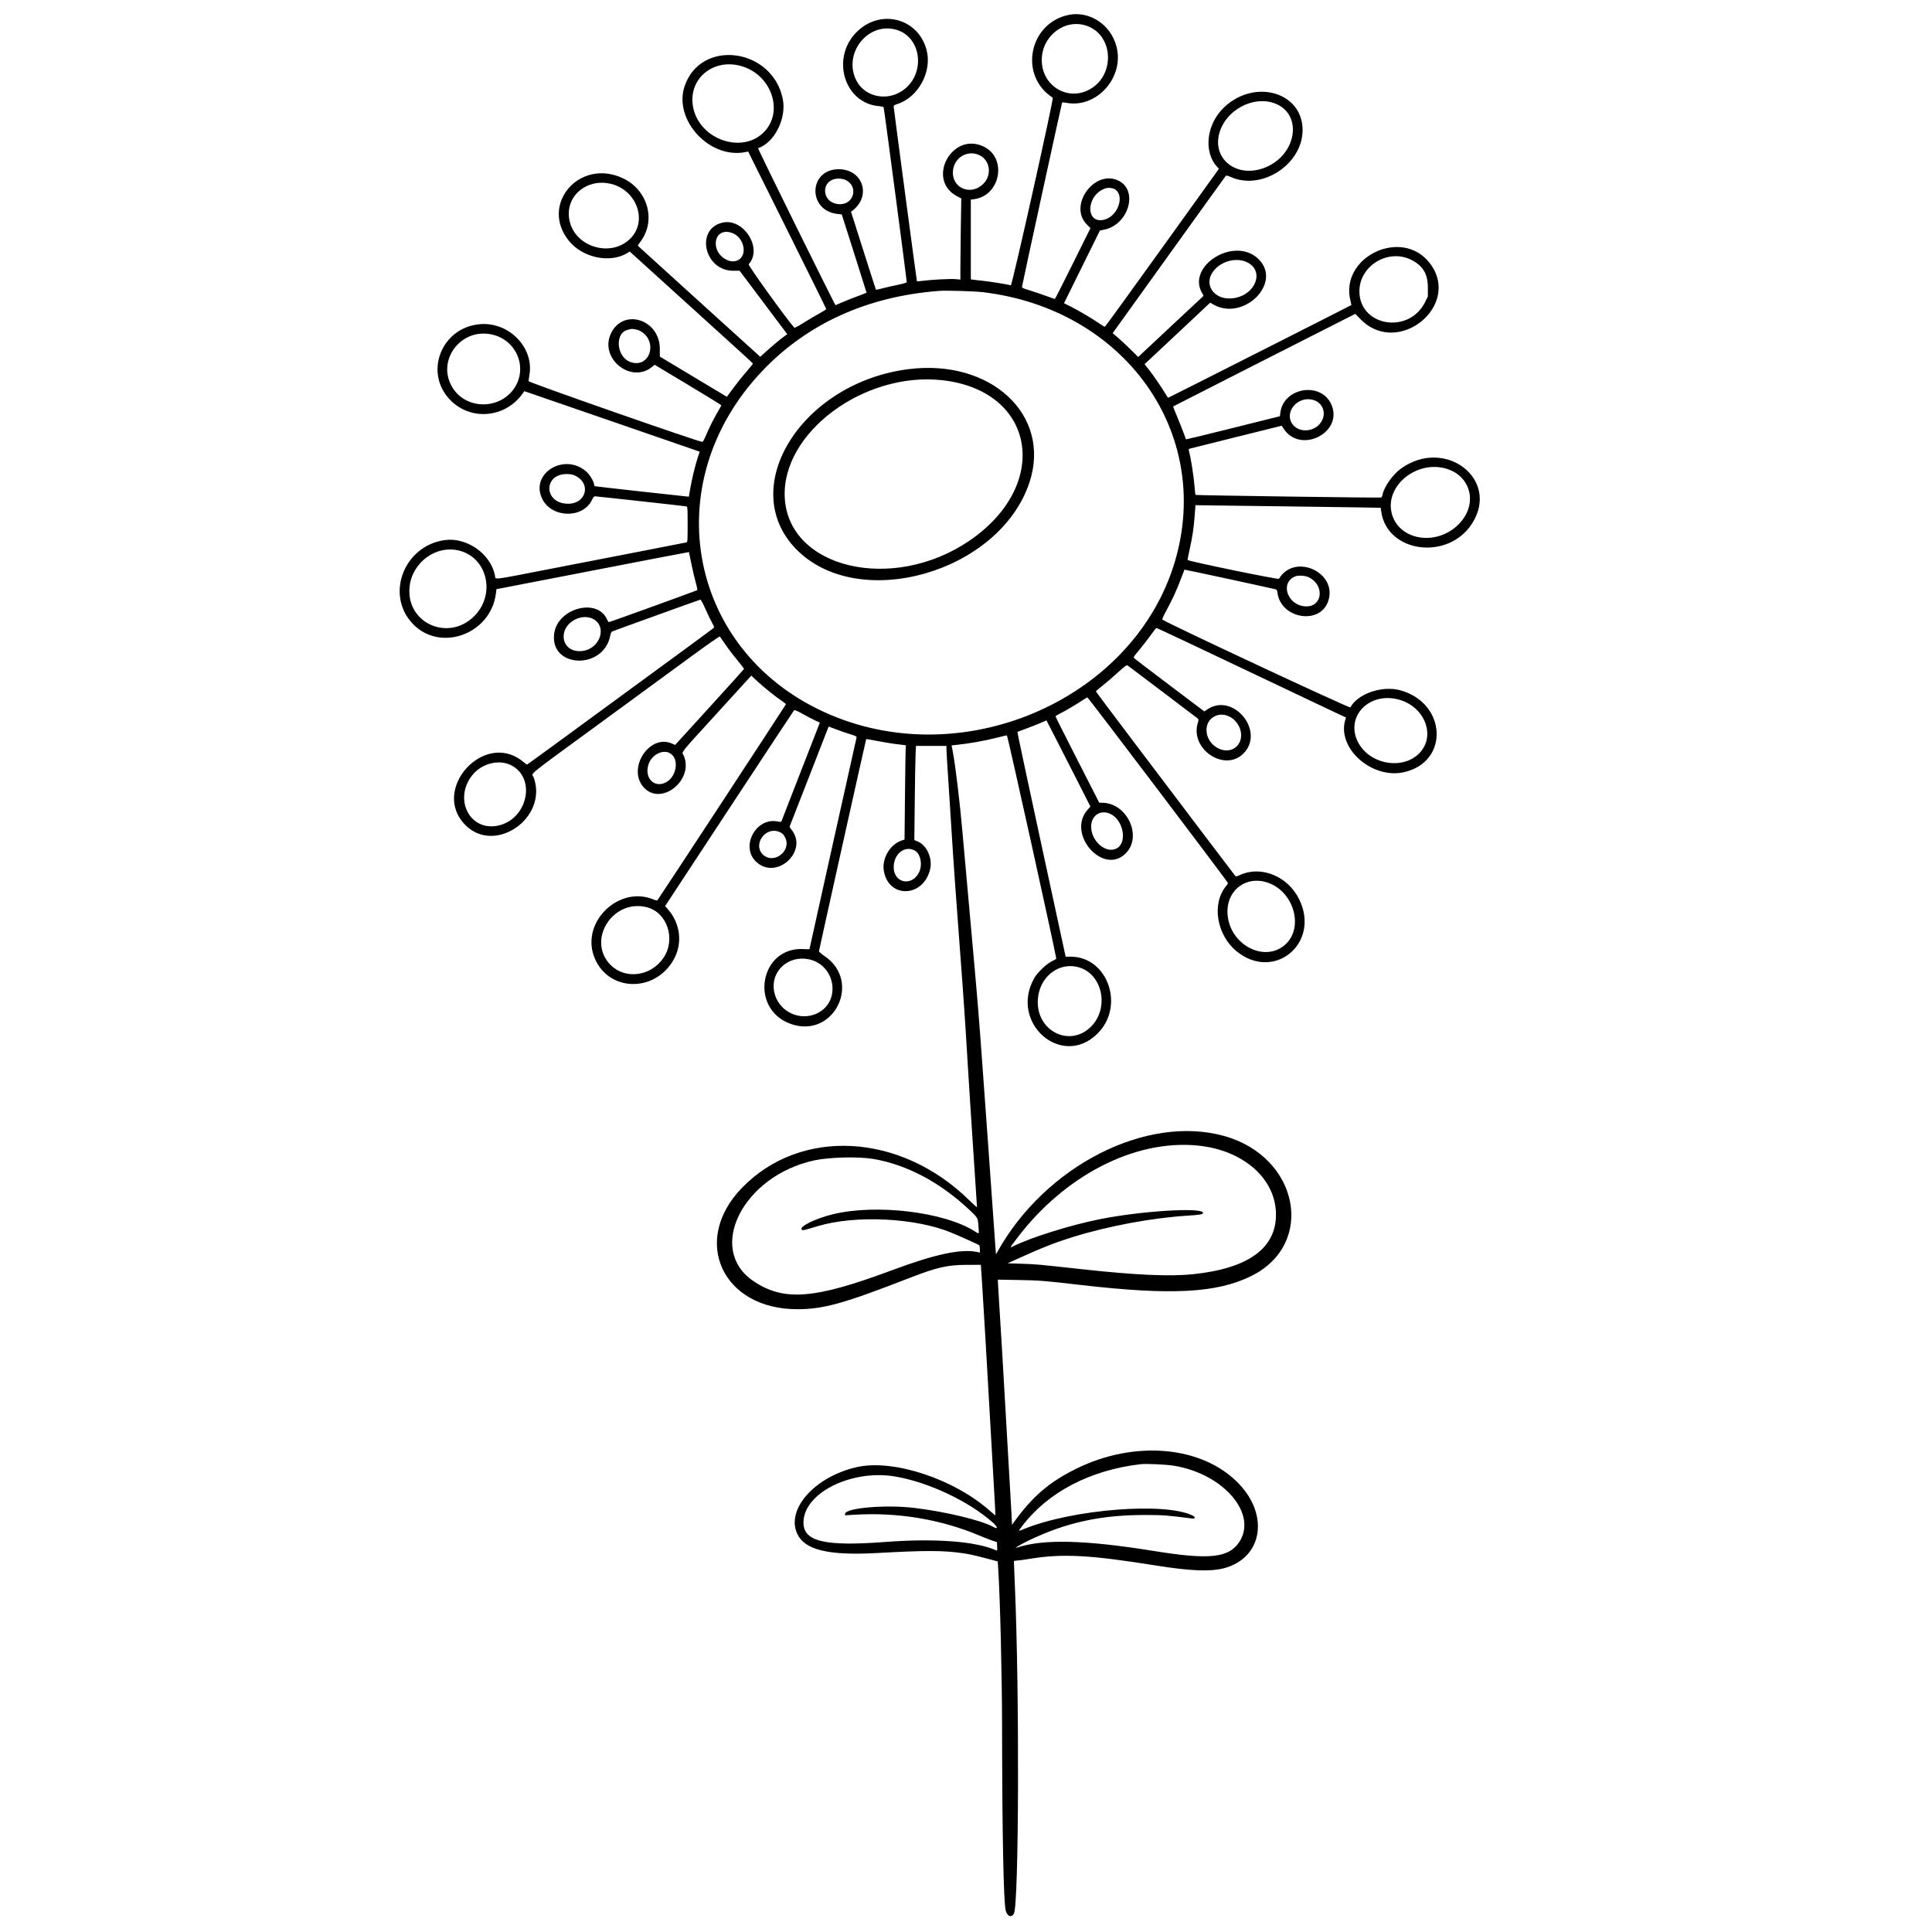 <?xml version="1.0" encoding="utf-8"?>
<!-- Generator: Adobe Illustrator 24.0.1, SVG Export Plug-In . SVG Version: 6.00 Build 0)  -->
<svg version="1.0" id="Réteg_1" xmlns="http://www.w3.org/2000/svg" xmlns:xlink="http://www.w3.org/1999/xlink" x="0px" y="0px"
	 viewBox="0 0 864 864" style="enable-background:new 0 0 864 864;" xml:space="preserve">
<style type="text/css">
	.st0{fill-rule:evenodd;clip-rule:evenodd;}
</style>
<g id="svgg">
	<path id="path0" class="st0" d="M478,6.65c-17.89,3.6-22.5,27.29-7.2,37.04c0.53,0.34-18.18,84.06-18.75,83.9
		c-1.68-0.47-9.44-1.71-12.76-2.04c-2.05-0.2-4.04-0.43-4.43-0.5l-0.7-0.13v-17.83V89.27l1.48-0.2
		c11.78-1.58,14.87-18.36,4.33-23.49c-14.34-6.97-26.01,15.01-11.81,22.26l1.73,0.89l-0.2,12.56c-0.11,6.91-0.2,15.08-0.2,18.15
		v5.59l-2.11-0.2c-2.27-0.21-10.79,0.22-14.79,0.76c-1.34,0.18-2.48,0.28-2.53,0.23c-0.11-0.12-10.42-77.61-10.42-78.3
		c0-0.31,0.59-0.67,1.65-1c9.3-2.93,15.57-14.39,13.12-24.01c-3.67-14.44-20.75-18.85-31.4-8.1c-11.53,11.64-5.41,31.78,10.06,33.06
		c1.09,0.09,2.03,0.32,2.1,0.51c0.23,0.63,10.41,77.73,10.32,78.17c-0.06,0.29-1.49,0.72-4.29,1.29c-2.31,0.47-5.36,1.17-6.78,1.56
		c-1.41,0.38-2.62,0.64-2.68,0.58c-0.06-0.06-2.6-7.93-5.63-17.49l-5.52-17.38l0.75-0.59c8.46-6.61,4.46-18.44-6.24-18.44
		c-13.55,0-14.08,18.48-0.57,19.99l1.91,0.22l5.54,17.41c3.04,9.57,5.54,17.48,5.54,17.56c0,0.08-1.71,0.77-3.8,1.53
		c-2.09,0.76-5.19,1.98-6.88,2.72c-1.69,0.74-3.13,1.35-3.19,1.35c-0.31,0-34.9-70.1-34.64-70.19c7.36-2.45,12.82-13.38,11.04-22.07
		c-4.68-22.77-36.51-26.99-43.84-5.81c-5.25,15.17,11.1,32.93,27.26,29.6l1.11-0.23l17.46,35.09c9.6,19.3,17.46,35.21,17.46,35.37
		c0,0.15-1.51,1.1-3.34,2.11c-1.84,1.01-4.99,2.88-7.01,4.16c-2.05,1.3-3.78,2.21-3.92,2.05c-3.44-3.79-20.82-27.93-20.42-28.37
		c6.49-7.17-2.41-20.99-11.95-18.56c-12.03,3.07-7.77,21.47,4.97,21.47h2.93l10.65,14.18l10.65,14.19l-1.31,0.94
		c-1.67,1.19-5.33,4.26-8.4,7.02l-2.38,2.15l-0.84-0.78c-0.46-0.43-12.25-11.1-26.18-23.72c-13.94-12.62-25.88-23.46-26.54-24.1
		l-1.2-1.16l1.59-2.27c6.57-9.36,2.74-22.56-8.07-27.74c-19.4-9.31-37.55,11.52-24.31,27.92c6.15,7.61,18.46,10.16,26.16,5.42
		l1.05-0.65l0.81,0.75c0.45,0.41,7.67,6.96,16.05,14.54c27.2,24.63,38.05,34.5,38.21,34.75c0.08,0.13-1.19,1.77-2.82,3.64
		c-2.55,2.92-4.4,5.27-8.09,10.3l-0.73,0.99l-14.99-8.99l-14.99-8.99l-0.01-3.5c-0.03-13.24-16.46-18.35-21.88-6.8
		c-5.26,11.22,9.17,22.7,18.57,14.78l0.99-0.83l14.91,8.94c8.2,4.92,14.91,9.05,14.91,9.18c0,0.13-0.63,1.31-1.41,2.62
		c-1.86,3.14-4.01,7.43-5.46,10.88c-0.65,1.54-1.36,2.83-1.58,2.88c-1.07,0.21-77.81-26.61-77.76-27.18
		c0.03-0.31,0.23-1.71,0.45-3.11c1.87-11.86-9.02-23.15-21.62-22.4c-17.76,1.06-26.02,21.93-13.55,34.24
		c9.31,9.2,24.6,7.6,32.2-3.35l0.62-0.9l38.39,13.23c21.11,7.27,38.76,13.37,39.23,13.55l0.84,0.32l-0.87,2.58
		c-1.11,3.29-2.66,9.69-3.4,14.08l-0.58,3.42l-0.9-0.07c-2.57-0.21-40.75-4.47-41.08-4.59c-0.22-0.07-0.39-0.4-0.39-0.72
		c0-1.1-1.88-4.35-3.25-5.6c-9.84-9.08-25.73,0.6-19.89,12.11c4.33,8.55,18.25,8.73,22.2,0.28c0.43-0.91,0.94-1.57,1.23-1.57
		c0.68,0,40.14,4.34,40.9,4.51c0.6,0.13,0.62,0.38,0.62,8.05c0,7.67-0.02,7.93-0.62,8.08c-0.34,0.08-9.01,1.78-19.27,3.77
		c-10.26,1.99-29.05,5.63-41.77,8.1c-27.13,5.27-24.07,4.93-24.53,2.72c-2.02-9.62-12.68-17.03-22.51-15.63
		c-17.97,2.55-26.42,23.96-14.6,37.02c12.18,13.45,35.27,5.32,37.59-13.24l0.23-1.86l2.02-0.37c1.11-0.2,20.47-3.95,43.01-8.33
		c22.55-4.38,41.02-7.92,41.05-7.87c0.03,0.05,0.5,2.33,1.04,5.06c0.54,2.74,1.41,6.5,1.95,8.35c0.53,1.86,0.86,3.48,0.71,3.6
		c-0.31,0.27-39.06,14.31-39.5,14.31c-0.17,0-0.49-0.43-0.71-0.95c-4.24-10.25-22.59-5.3-23.81,6.42
		c-1.59,15.21,22.08,15.87,25.09,0.7c0.22-1.11,0.54-1.84,0.86-1.97c2.52-0.99,39.15-14.22,39.46-14.25
		c0.25-0.03,1.19,1.71,2.34,4.31c1.06,2.39,2.4,5.17,2.97,6.17c0.88,1.53,0.97,1.88,0.61,2.22c-0.24,0.22-6.79,5.06-14.57,10.75
		c-15.5,11.34-27.38,20.03-52.32,38.31c-9.03,6.61-16.48,12.02-16.56,12.02c-0.08,0-0.91-0.63-1.86-1.4
		c-17.3-14.09-41.43,12.69-25.65,28.47c13.27,13.27,37.01-3.29,30.53-21.31c-0.83-2.32-4.78,0.91,29.64-24.28
		c16.07-11.76,34.65-25.36,41.29-30.22c6.64-4.86,12.18-8.72,12.31-8.57c0.13,0.15,1.23,1.75,2.45,3.55
		c1.22,1.8,3.61,4.95,5.32,6.99c1.71,2.04,3.07,3.83,3.03,3.98c-0.04,0.15-6.99,7.85-15.44,17.13l-15.36,16.86l-1.4-0.62
		c-10.13-4.48-20.24,11.18-12.65,19.59c7.76,8.58,22.61-3.22,17.88-14.21c-0.84-1.97-2.55,0.2,14.89-18.93l15.33-16.82l2.85,2.63
		c3,2.77,8.25,6.97,11.01,8.8c0.9,0.6,1.63,1.21,1.63,1.36c0,0.23-56.93,87.08-57.5,87.7c-0.12,0.13-0.84-0.02-1.59-0.34
		c-15.22-6.49-32.32,9.53-26.83,25.14c5.6,15.92,26.91,17.03,35.64,1.85c4.15-7.21,3.17-16.2-2.45-22.63l-1.29-1.47l28.66-43.6
		c15.76-23.98,28.82-43.76,29-43.94c0.25-0.25,1.31,0.2,3.85,1.61c1.93,1.08,4.45,2.39,5.6,2.92l2.09,0.97l-8.47,21.75
		c-4.66,11.97-8.55,21.98-8.66,22.26c-0.16,0.43-0.41,0.46-1.77,0.19c-9.65-1.91-16.7,11.09-9.71,17.9
		c9.1,8.86,23.93-4.74,15.75-14.45c-0.43-0.51-0.73-1.03-0.67-1.14c0.06-0.11,4.01-10.21,8.76-22.43
		c4.75-12.22,8.66-22.26,8.68-22.29c0.02-0.04,1.44,0.48,3.15,1.14c1.71,0.66,4.54,1.65,6.3,2.2c3.08,0.96,3.19,1.02,3,1.77
		c-0.31,1.24-21,94.23-21,94.39c0,0.08-1.08,0.07-2.41-0.01c-19.83-1.3-24.79,26.85-5.9,33.49c19.25,6.75,31.94-19.03,14.98-30.42
		c-1.36-0.91-2.45-1.86-2.43-2.11c0.06-0.64,21.01-94.75,21.12-94.88c0.05-0.06,2.23,0.31,4.85,0.83c2.62,0.51,6.02,1.09,7.56,1.28
		c1.54,0.19,3.37,0.42,4.08,0.51l1.28,0.16l-0.11,1.31c-0.06,0.72-0.2,10.2-0.31,21.06l-0.2,19.76l-1.5,0.53
		c-5.14,1.83-8.73,8.15-7.74,13.63c2.25,12.41,17.76,11.74,20.69-0.89c1.14-4.92-1.51-10.76-5.65-12.43l-1.42-0.57l0.19-17.56
		c0.1-9.66,0.27-19.14,0.37-21.06l0.18-3.5h6.81h6.81v1.48c0,0.81,0.35,6.58,0.77,12.82c0.42,6.24,1.12,17.22,1.56,24.4
		c0.78,12.73,2.01,30.16,3.88,54.71c1.29,16.92,2.35,32.54,3.27,48.18c0.43,7.35,1.56,24.84,2.49,38.86
		c0.94,14.02,1.7,25.64,1.7,25.82c0,0.18-1.5-1.15-3.34-2.96c-30.78-30.36-75.66-32.79-101.92-5.53
		c-22.68,23.55-8.59,54.17,24.91,54.13c11.71-0.01,20.66-2.51,50.47-14.09c12.08-4.69,16.67-5.73,25.38-5.75l6.22-0.01l0.52,7.81
		c0.66,9.95,2.08,34.17,3.69,62.88c0.69,12.38,1.51,26.72,1.82,31.86c0.31,5.14,0.52,9.4,0.47,9.46c-0.05,0.06-1.08-0.77-2.28-1.85
		c-15.96-14.28-43.11-23.32-59.39-19.76c-18.84,4.12-32.04,18.73-26.97,29.82c3.35,7.32,13.98,9.88,35.97,8.65
		c21.69-1.21,29.53-1.18,38.41,0.14c3.07,0.45,4.96,0.89,12.93,2.99l2.38,0.63l0.19,2.85c0.87,13.26,1.72,47.89,1.75,70.92
		c0.05,47.44,0.66,78.54,1.62,82.35c0.66,2.63,2.61,3.36,3.68,1.38c2.23-4.16,2.51-98.46,0.44-146.34
		c-0.25-5.89-0.46-10.89-0.46-11.12c0-0.26,0.42-0.4,1.17-0.4c0.64,0,3.19-0.34,5.67-0.75c14.72-2.46,26.95-1.82,56.58,2.93
		c15.34,2.46,24.39,2.83,30.46,1.25c17.08-4.45,20.49-23.36,6.8-37.74c-16.18-16.99-46.61-19.78-72.98-6.69
		c-12.04,5.98-19.49,12.41-27.88,24.09l-0.65,0.91l-0.22-4.5c-0.12-2.48-0.42-7.79-0.67-11.81c-0.25-4.02-0.87-14.86-1.39-24.09
		c-1.26-22.62-3.02-52.25-3.58-60.59c-0.25-3.75-0.46-7.23-0.46-7.74v-0.92l9.41,0.17c9.56,0.18,10.86,0.28,27.59,2.21
		c40.61,4.69,60.87,3.63,76.31-4c28.98-14.32,21.36-53.37-12.23-62.65c-34.78-9.61-79.95,13.49-101.27,51.8l-0.66,1.19l-0.2-2.48
		c-0.11-1.36-0.69-9.54-1.29-18.17c-0.6-8.63-1.44-20.45-1.86-26.27c-0.43-5.81-1.47-20.29-2.32-32.17
		c-2.08-28.93-2.36-32.36-5.75-69.94c-1.61-17.87-3.22-35.77-3.57-39.79c-1.16-13.34-3.14-29.85-4.31-35.89l-0.56-2.92l1.89-0.2
		c6.33-0.68,12.64-1.8,18.67-3.32c2.05-0.52,3.93-0.96,4.17-0.98c0.34-0.04,21.9,97.51,22.08,99.91c0.01,0.1-0.86,0.59-1.93,1.09
		c-2.37,1.12-6.51,5.08-7.93,7.6c-11.27,20.03,12.42,40.66,28.37,24.72c12.29-12.28,4.51-34.35-12.12-34.35h-2.19l-10.86-50.2
		c-5.97-27.61-10.8-50.24-10.72-50.3c0.07-0.05,1.88-0.74,4.02-1.52c2.14-0.78,5.03-1.92,6.43-2.53l2.55-1.11l3.55,6.9
		c1.95,3.79,6.38,12.46,9.83,19.26l6.28,12.36l-1.26,1.43c-9.72,11.05,7.46,30.02,17.37,19.18c7.04-7.7,0.18-22.07-10.65-22.29
		l-1.51-0.03l-9.76-19.12c-5.37-10.51-9.77-19.26-9.78-19.44c-0.01-0.18,0.79-0.72,1.78-1.19c2.09-1.02,7.86-4.43,10.4-6.14
		c0.97-0.66,1.9-1.2,2.05-1.2c0.36,0,62.86,82.53,62.86,83.02c0,0.2-0.36,0.79-0.79,1.31c-6.58,7.82-4.31,21.93,4.69,29.23
		c16.84,13.65,37.62-3.72,27.93-23.34c-5.09-10.3-17.06-15.16-26.51-10.77c-1.36,0.63-1.76,0.71-2.05,0.38
		c-0.2-0.22-6.92-9.07-14.93-19.67c-8.01-10.6-21.95-29.03-30.98-40.95c-9.03-11.92-16.41-21.78-16.4-21.91
		c0.01-0.13,1.3-1.24,2.87-2.48c1.58-1.23,4.65-3.87,6.83-5.86c2.8-2.55,4.08-3.53,4.35-3.33c0.21,0.16,7.3,5.51,15.76,11.89
		c8.46,6.38,15.57,11.77,15.8,11.97c0.34,0.32,0.33,0.66-0.08,2.03c-3.47,11.67,12.02,22,20.41,13.6
		c9.97-9.97-4.67-27.69-16.25-19.67l-1.2,0.83l-15.33-11.57c-8.43-6.36-15.59-11.82-15.92-12.13c-0.57-0.54-0.52-0.64,1.98-3.61
		c1.41-1.68,3.68-4.6,5.04-6.48c1.36-1.88,2.6-3.46,2.75-3.52c0.23-0.09,13.67,6.26,70.55,33.29c5.39,2.56,10.8,5.12,12.03,5.69
		l2.24,1.03l-0.31,1.03c-3.84,12.65,11.82,26.64,26.22,23.44c20.29-4.52,19.23-30.74-1.49-36.6c-8.14-2.3-19.18,1.45-22.44,7.63
		c-0.27,0.52-82.65-37.97-84.12-39.31c-0.15-0.13,0.67-1.94,1.81-4c2.46-4.43,4.9-9.78,6.7-14.68c0.71-1.94,1.34-3.58,1.39-3.63
		c0.08-0.08,39.48,8.42,40.92,8.83c0.34,0.1,0.57,0.64,0.7,1.63c1.51,11.4,18.69,14.39,22.56,3.93
		c4.79-12.92-14.85-22.14-21.91-10.29c-0.27,0.45-40.06-7.74-40.85-8.41c-0.07-0.06,0.32-2.1,0.86-4.54
		c1.32-5.95,1.84-9.42,2.28-15.16l0.37-4.82l3.6,0.07c1.98,0.04,15.76,0.21,30.64,0.39c14.87,0.18,31.89,0.41,37.82,0.52l10.78,0.2
		l0.22,1.59c2.52,18.57,29.92,22.22,40.65,5.42c12.56-19.66-11.9-38.67-31.69-24.64c-3.75,2.66-7.7,8.24-8.38,11.81
		c-0.11,0.61-0.36,1.16-0.56,1.23c-0.53,0.19-82.85-0.97-83.05-1.17c-0.1-0.1-0.3-1.9-0.47-4.02c-0.32-4.05-1.55-12.03-2.29-14.82
		c-0.33-1.24-0.35-1.68-0.07-1.78c0.2-0.07,9.59-2.42,20.87-5.23l20.5-5.09l0.83,1.28c7.55,11.67,27.07,1.65,21.3-10.93
		c-4.71-10.26-21.43-7.4-22.76,3.89l-0.18,1.51l-20.96,5.23c-11.53,2.88-21,5.18-21.05,5.12c-0.05-0.06-0.48-1.24-0.95-2.6
		s-1.77-4.63-2.88-7.25c-1.11-2.62-1.96-4.82-1.9-4.88c0.06-0.06,18.42-9.41,40.78-20.76l40.66-20.64l2.53,2.55
		c16.8,16.92,45.31-6.53,30.75-25.29c-12.52-16.12-40.5-2.63-35.39,17.06c0.24,0.93,0.42,1.71,0.39,1.73
		c-0.5,0.34-81.75,41.46-81.92,41.46c-0.13,0-0.56-0.57-0.95-1.27c-1.35-2.39-5.52-8.52-7.58-11.13l-2.06-2.61l2.09-1.94
		c1.15-1.07,7.76-7.26,14.68-13.76l12.59-11.81l0.98,0.59c13.73,8.31,31.75-9.55,20.43-20.26c-10.86-10.27-32.62,3.63-24.77,15.82
		c0.43,0.67,0.42,0.79-0.1,1.28c-0.32,0.3-6.1,5.69-12.85,11.98c-6.75,6.29-13.08,12.22-14.07,13.17l-1.79,1.73l-3.49-3.44
		c-1.92-1.89-4.5-4.29-5.73-5.33l-2.24-1.89l25.19-35.07c13.85-19.29,25.31-35.2,25.46-35.35c0.16-0.17,1.04,0.06,2.15,0.56
		c13.89,6.23,32.09-5.63,32.14-20.95c0.05-16.79-20.96-23.13-34.78-10.5c-8.19,7.49-9.76,20.12-3.37,26.99l0.74,0.79l-25.33,35.26
		c-13.93,19.39-25.47,35.31-25.65,35.37c-0.17,0.06-1.19-0.51-2.26-1.28c-2.84-2.01-9.24-5.81-12.88-7.64l-3.16-1.59l8.03-16.25
		l8.03-16.25l1.92-0.39c10.82-2.19,15.36-17.34,6.53-21.84c-10.76-5.49-22.84,11.12-14.24,19.59l1.57,1.54l-7.87,15.86
		c-4.33,8.72-7.95,15.86-8.06,15.86s-1.87-0.62-3.93-1.38c-2.06-0.76-5.34-1.87-7.29-2.46c-3.3-1-3.54-1.13-3.44-1.8
		c0.22-1.52,17.76-82.11,17.9-82.25c0.08-0.08,1.04,0.01,2.13,0.2c13.5,2.35,25.73-11.51,22.2-25.15
		C496.83,11.08,487.31,4.78,478,6.65 M485.84,11.49c12.53,4.22,12.98,22.98,0.7,28.89c-9.8,4.71-20.66-2.39-20.66-13.52
		C465.88,16.11,476.12,8.22,485.84,11.49 M400.46,13.2c11.99,3.12,13.76,20.48,2.8,27.56c-7.27,4.7-16.89,2.31-20.45-5.07
		C377.1,23.83,387.99,9.95,400.46,13.2 M332.21,29.76c12.82,4.15,18.15,19.82,9.82,28.91c-9.71,10.6-29.44,3.85-32.11-10.98
		C307.65,35.03,319.36,25.61,332.21,29.76 M569.49,46.02c13.76,4.55,10.5,24.17-4.87,29.32c-12.28,4.12-22.72-4.7-19.21-16.22
		C548.41,49.27,560.09,42.92,569.49,46.02 M438.16,69.48c4.7,2.34,5.49,8.91,1.53,12.79c-5.54,5.43-14.02,1.89-13.54-5.64
		C426.55,70.46,432.74,66.78,438.16,69.48 M377.83,80.34c6.37,2.66,4.19,11.46-2.71,10.96c-8.14-0.59-8.23-11.4-0.08-11.43
		C375.95,79.87,377.2,80.08,377.83,80.34 M273.12,82.2c11.43,2.69,16.53,16.21,9.11,24.14c-8.8,9.41-25.96,4.01-27.73-8.72
		C253.09,87.47,262.47,79.69,273.12,82.2 M498.83,84.78c4.04,2.93,1.22,11.41-4.41,13.28c-8.91,2.96-9.19-10.44-0.29-13.75
		C495.52,83.8,497.78,84.02,498.83,84.78 M328.08,104.47c4.29,2,5.98,8.36,2.97,11.17c-3.74,3.49-10.94-0.88-10.96-6.65
		C320.08,104.48,323.7,102.43,328.08,104.47 M631.05,116.17c5.29,2.62,7.5,6.31,7.5,12.51v3.9l-1.22,2.47
		c-7.18,14.6-29.4,10.96-29.4-4.81C607.94,118.85,620.74,111.06,631.05,116.17 M557.75,117.31c7.8,3.82,3.89,14.45-5.89,16.01
		c-9.01,1.44-14.35-6.52-8.59-12.81C546.93,116.5,553.24,115.1,557.75,117.31 M439.61,130.67c63.25,7.55,102.7,62.68,85.92,120.08
		c-17.88,61.14-92.93,94.77-153.99,68.99c-63.58-26.84-78.78-103.16-30.64-153.84c20.13-21.2,47.12-33.41,79.13-35.81
		C423.33,129.84,435.76,130.21,439.61,130.67 M286.05,147.86c8.42,4.33,4.84,17-3.98,14.09c-6.44-2.12-7.36-13.14-1.22-14.49
		c0.47-0.1,0.99-0.24,1.16-0.3C282.59,146.93,285.11,147.37,286.05,147.86 M220.23,149.65c11.13,2.62,16.04,15.42,9.39,24.48
		c-6.7,9.13-21.02,8.88-27.06-0.48C194.74,161.56,205.99,146.29,220.23,149.65 M406.35,165.08c-47.75,6-77.11,52.78-50.44,80.36
		c27.79,28.75,91.26,10.63,104.51-29.83C470.23,185.67,443.24,160.44,406.35,165.08 M421.36,170.03
		c41.73,4.64,48.89,46.7,12.21,71.75c-34.27,23.4-80.96,12.53-82.62-19.23C349.44,193.61,386.28,166.14,421.36,170.03
		 M587.33,178.87c4.38,1.3,6.02,6.13,3.42,10c-2.97,4.41-9.92,4.84-12.78,0.78C574.11,184.18,580.48,176.84,587.33,178.87
		 M645.79,209.33c12.08,2.85,15.51,16.2,6.47,25.19c-10.21,10.16-27.43,6.95-30.02-5.61C619.83,217.26,632.99,206.31,645.79,209.33
		 M256.99,212.62c7.76,3.51,5.15,13.05-3.47,12.65c-10.39-0.48-10.49-13.25-0.1-13.28C254.94,211.99,256,212.17,256.99,212.62
		 M205.58,246.29c12.51,3.33,16.13,19.63,6.49,29.26c-11.56,11.54-30.38,3.17-28.93-12.88C184.14,251.51,195.12,243.5,205.58,246.29
		 M585.44,258.23c6.96,3.56,6.05,12.98-1.26,12.95c-8.11-0.03-12.05-10.23-5.15-13.35C580.51,257.16,583.75,257.36,585.44,258.23
		 M264.97,276.66c7.02,3.4,3.3,13.97-5.11,14.52c-8.92,0.58-10.79-10.07-2.5-14.21C259.78,275.75,262.84,275.63,264.97,276.66
		 M625.66,312.89c11.7,3.26,16.6,16.43,8.96,24.07c-7.68,7.68-22.69,4.69-27.52-5.48C601.7,320.11,612.56,309.24,625.66,312.89
		 M549.82,320.47c5.2,2.65,6.93,9.61,3.29,13.24c-4.72,4.72-13.57-0.06-13.56-7.32C539.56,321.09,544.95,317.98,549.82,320.47
		 M299.89,337.01c4.01,2.72,2.62,10.58-2.29,12.96c-5.26,2.55-9.64-2.32-7.51-8.34C291.61,337.3,296.75,334.88,299.89,337.01
		 M228.44,342.15c11.69,5.75,7.43,24.66-6.12,27.15c-12.7,2.33-19.67-12.64-10.74-23.07C215.77,341.34,223.17,339.55,228.44,342.15
		 M496.5,363.94c5.9,2.7,7.79,12.87,2.88,15.48c-4.77,2.53-11.47-3.24-11.41-9.82C488.01,364.68,492.14,361.95,496.5,363.94
		 M348.16,371.89c1.55,0.55,2.35,1.29,3.05,2.81c2.78,6.07-5.43,12.07-10.11,7.39C336.67,377.66,342.15,369.75,348.16,371.89
		 M409.03,380.32c2.53,1.31,3.6,6.01,2.14,9.41c-2.95,6.85-11.5,5.44-11.5-1.91C399.67,381.88,404.52,377.99,409.03,380.32
		 M567.27,394.84c11.46,4.16,15.82,19.98,7.58,27.51c-9.25,8.45-25,0.18-25.89-13.6C548.28,398.14,557.36,391.24,567.27,394.84
		 M289.16,405.69c9.19,2.27,13.2,14.2,7.6,22.59c-5.56,8.32-17.04,9.92-23.66,3.29C262.21,420.67,273.86,401.9,289.16,405.69
		 M361.47,428.95c12.09,2.27,14.91,18.8,4.12,24.14c-8.12,4.02-17.97-1.03-19.45-9.97C344.69,434.35,352.38,427.24,361.47,428.95
		 M482.73,432.67c10.38,3.2,13.36,18.14,5.27,26.36c-9.55,9.7-24.78,2.01-23.88-12.05C464.78,436.73,473.69,429.88,482.73,432.67
		 M535.35,512.27c20.6,1.94,35.27,14.79,35.27,30.92c0.01,15.09-12.44,24.05-36.98,26.63c-10.47,1.1-25.75,0.42-49.89-2.23
		c-20.21-2.22-20.24-2.22-26.99-2.44l-6.17-0.2l3.68-1.66c12.27-5.54,17.2-7.49,25.75-10.15c15.65-4.87,35.22-8.5,51.14-9.5
		c5.49-0.34,6.84-0.58,6.84-1.23c0-2.59-27.58-0.9-46.16,2.82c-13.22,2.64-30.91,8.19-38.78,12.15c-1.58,0.79-1.56,0.76,1.68-3.53
		C475.94,525.77,507.24,509.62,535.35,512.27 M390.65,518.3c15.05,2.59,29.94,10.53,43.14,23.01c3.54,3.35,3.5,3.27,3.78,7.12
		c0.27,3.8,0.44,3.56-1.61,2.25c-13.64-8.73-44.26-12.4-63.61-7.63c-7.88,1.94-15.12,5.54-13.79,6.87c0.41,0.41,0.58,0.38,7.22-1.6
		c16.84-5.03,43.66-3.71,59.68,2.93c3.48,1.44,11.71,5.14,12.36,5.55c0.22,0.15,0.39,0.9,0.39,1.8v1.55l-1.17-0.25
		c-7.18-1.52-18.88,0.97-37.85,8.05c-35.03,13.09-48.69,14.16-62.33,4.9c-21.12-14.33-4.51-47.07,27.37-53.94
		C370.96,517.47,384.05,517.16,390.65,518.3 M525.39,655.54c22.21,3.86,37.21,21.79,28.67,34.27c-4.71,6.89-13.41,7.77-37.82,3.83
		c-30.93-4.99-49.64-5.46-61.39-1.56c-1.67,0.55,1.26-1.26,4.8-2.98c16.98-8.24,32.71-11.68,53.02-11.59
		c7.84,0.03,9.27,0.15,20.44,1.58c1.44,0.19,1.63-0.59,0.31-1.27c-12.16-6.21-54.04-2.88-75.6,6.01c-2.6,1.07-2.59,1.1-0.73-1.34
		c11.52-15.17,30.43-25.06,52.94-27.69C512.73,654.49,521.84,654.93,525.39,655.54 M400.76,660.37
		c14.83,2.67,32.13,10.84,42.97,20.28c2.59,2.26,2.79,3.48,0.35,2.13c-5.34-2.95-21.59-6.83-35.4-8.46
		c-12.69-1.49-30.35,0.02-30.72,2.62l-0.1,0.72l3.99-0.25c19.47-1.22,38.87,2,56.21,9.33c1.88,0.79,4.4,1.77,5.6,2.18l2.18,0.73
		l0.09,1.95c0.09,1.78,0.04,1.93-0.46,1.71c-9.08-4.04-27.3-5.42-49.52-3.74c-27.78,2.1-37.09-0.27-36.62-9.31
		C360,667.21,381.48,656.9,400.76,660.37"/>
</g>
</svg>
